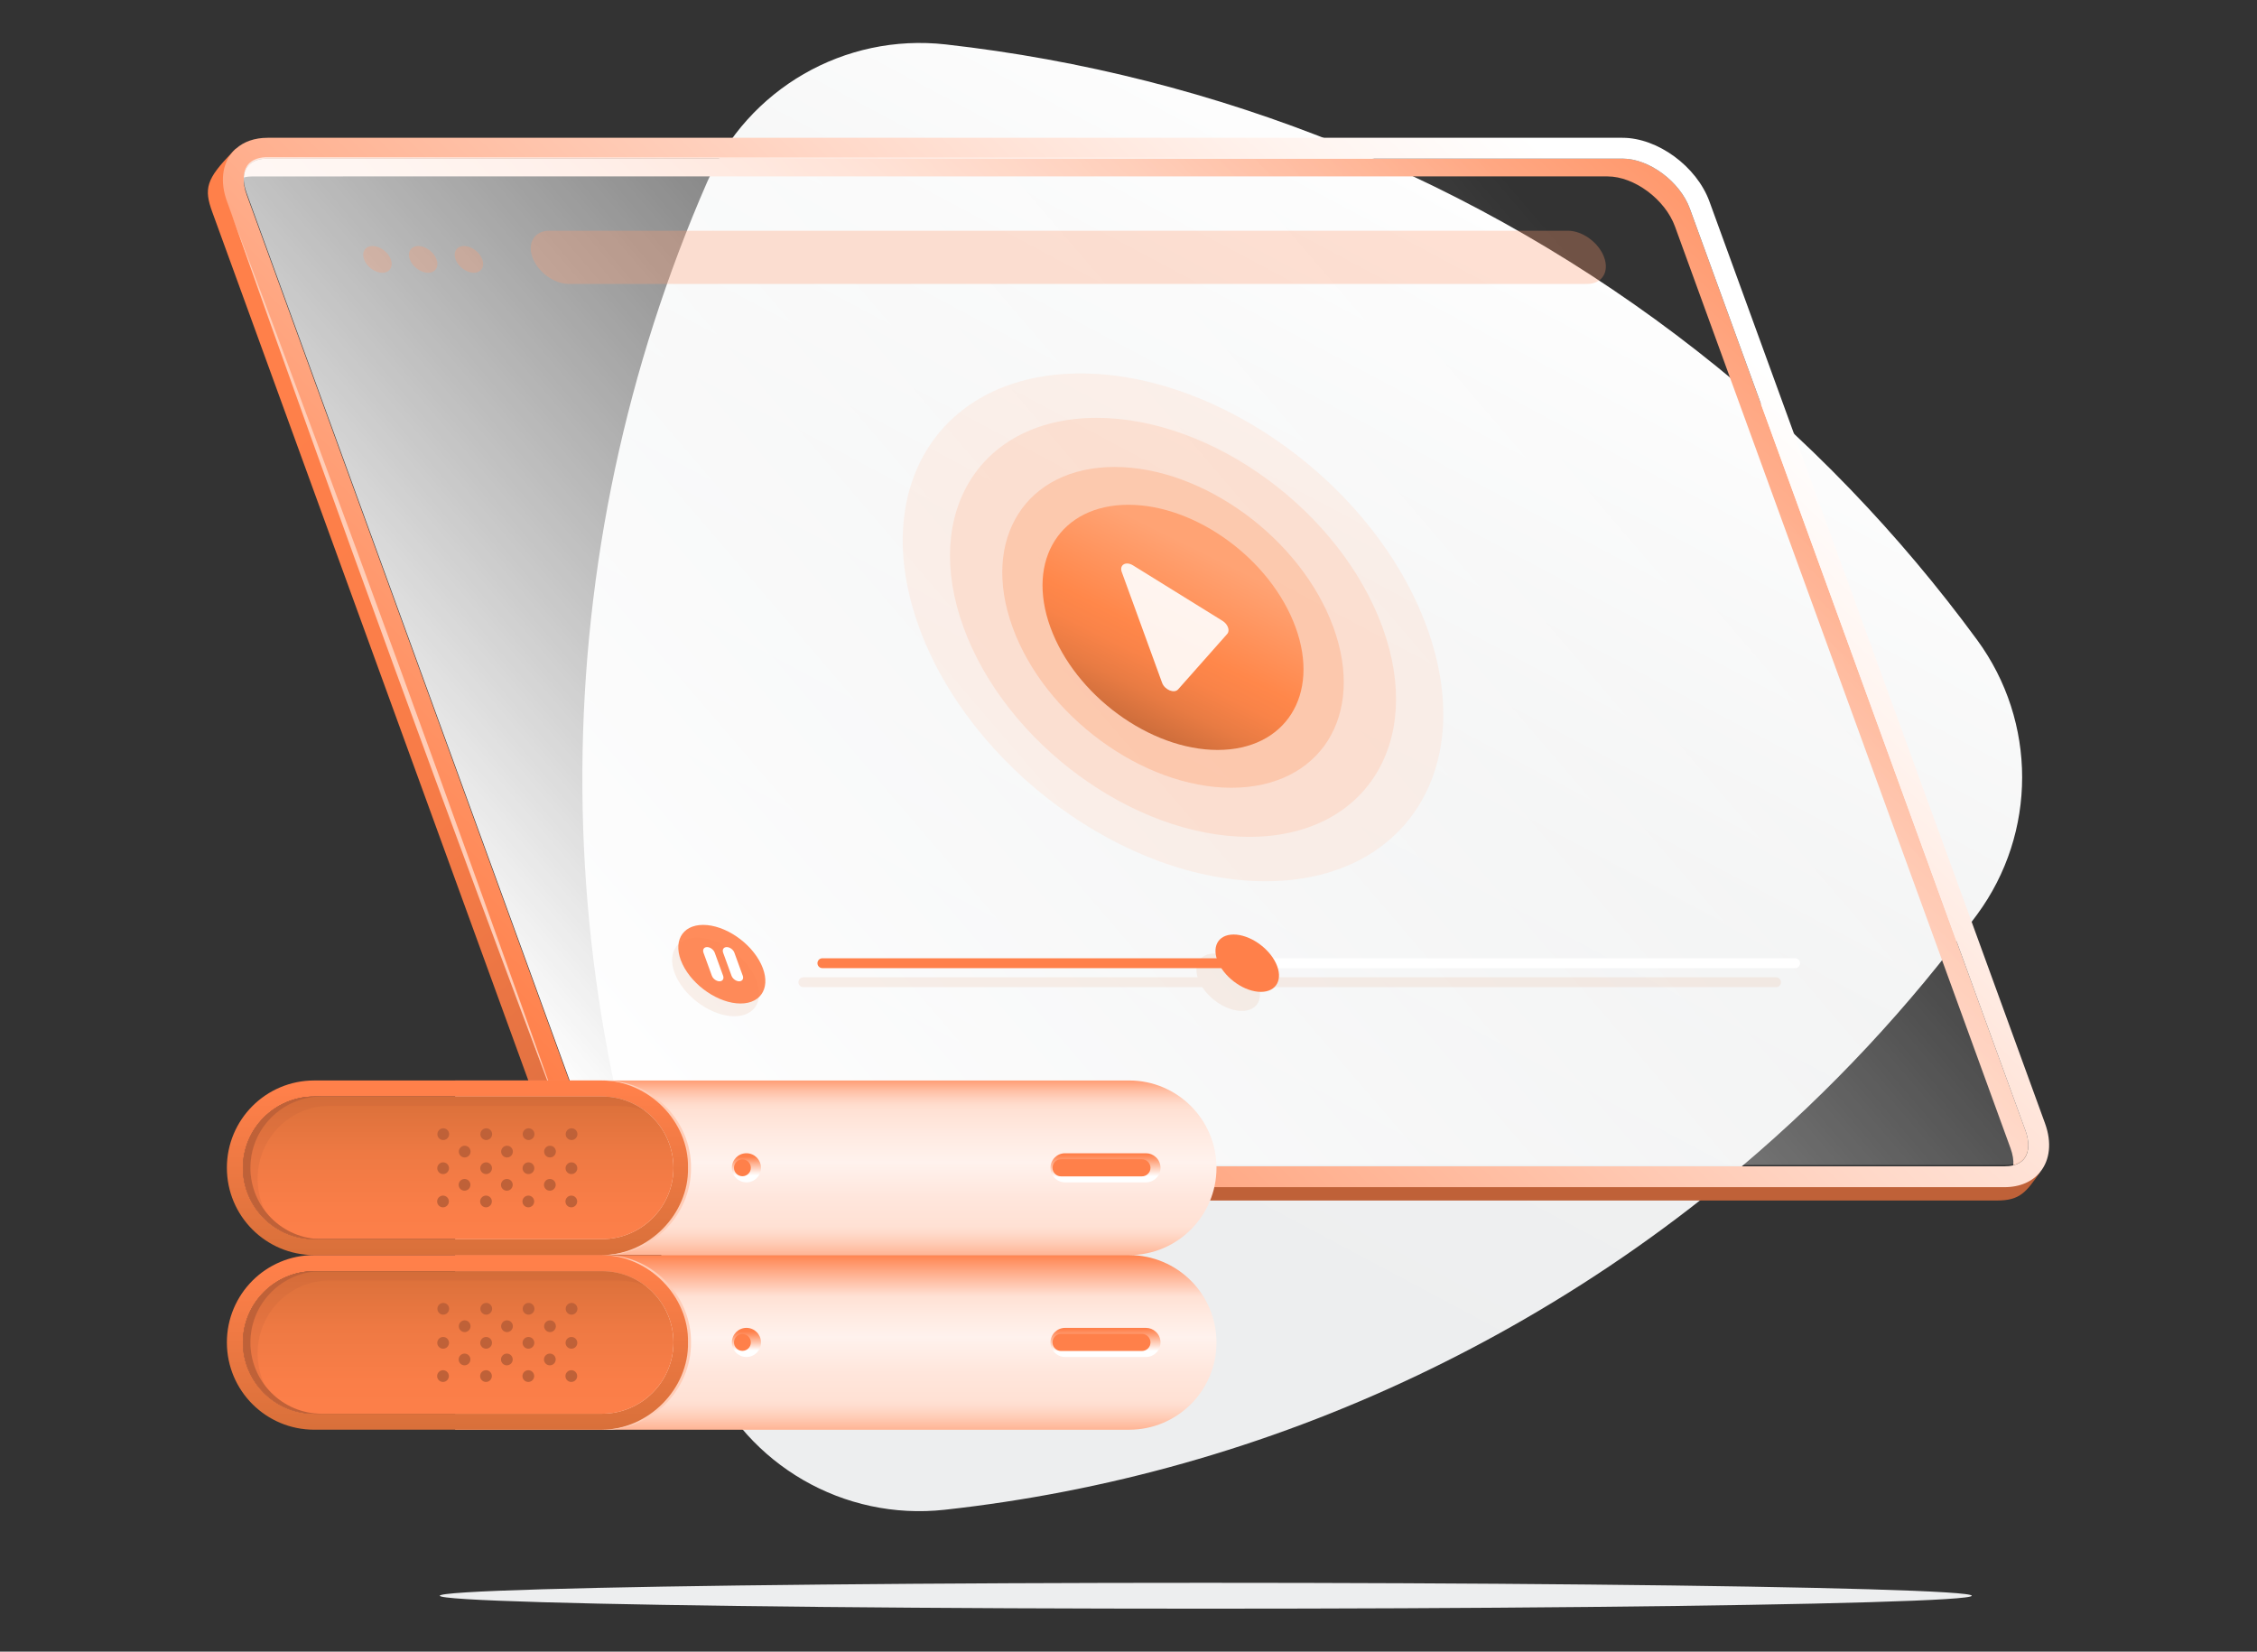 <?xml version="1.0" encoding="UTF-8"?><svg id="uuid-cfb38a56-786f-4342-ae54-2790717c5574" xmlns="http://www.w3.org/2000/svg" width="537" height="393" xmlns:xlink="http://www.w3.org/1999/xlink" viewBox="0 0 537 393"><rect x="0" y="0" width="537" height="393" fill="#333333" stroke="none"/><defs><linearGradient id="uuid-991de2d9-cbef-4023-8e9f-9542ca5ea8aa" x1="398.555" y1="-17.883" x2="207.451" y2="341" gradientUnits="userSpaceOnUse"><stop offset=".184" stop-color="#fff"/><stop offset=".197" stop-color="#fefefe"/><stop offset=".515" stop-color="#f1f2f2"/><stop offset=".811" stop-color="#edeeef"/></linearGradient><linearGradient id="uuid-b2549a15-c4f6-48a4-a5c9-d0c2eacd1f66" x1="-1189.784" y1="44.828" x2="-1342.377" y2="230.849" gradientTransform="translate(-1071.05) rotate(-180) scale(1 -1)" gradientUnits="userSpaceOnUse"><stop offset="0" stop-color="#ff804a"/><stop offset=".293" stop-color="#fb7e49"/><stop offset=".523" stop-color="#f27946"/><stop offset=".731" stop-color="#e17141"/><stop offset=".925" stop-color="#ca663b"/><stop offset="1" stop-color="#bf6138"/></linearGradient><linearGradient id="uuid-9fd89c8d-6e1a-45d6-8d7d-bb6ddbadbdd4" x1="247.76" y1="183.27" x2="381.465" y2="31.086" gradientUnits="userSpaceOnUse"><stop offset="0" stop-color="#ffe6db"/><stop offset=".163" stop-color="#ffe1d5"/><stop offset=".374" stop-color="#ffd6c5"/><stop offset=".611" stop-color="#ffc3aa"/><stop offset=".866" stop-color="#ffa985"/><stop offset="1" stop-color="#ff9a6f"/></linearGradient><linearGradient id="uuid-e3849f27-dbed-493b-b472-09b41b2351a1" x1="379.078" y1="47.156" x2="150.2" y2="279.58" gradientUnits="userSpaceOnUse"><stop offset="0" stop-color="#fff"/><stop offset=".125" stop-color="#fff4ef"/><stop offset=".367" stop-color="#ffd8c8"/><stop offset=".697" stop-color="#ffab88"/><stop offset=".993" stop-color="#ff804a"/></linearGradient><linearGradient id="uuid-a395c635-3152-4457-9e13-9293425cc465" x1="377.793" y1="65.07" x2="140.757" y2="268.402" gradientUnits="userSpaceOnUse"><stop offset="0" stop-color="#fff" stop-opacity="0"/><stop offset=".124" stop-color="#fff" stop-opacity=".097"/><stop offset=".386" stop-color="#fff" stop-opacity=".346"/><stop offset=".764" stop-color="#fff" stop-opacity=".74"/><stop offset="1" stop-color="#fff"/></linearGradient><linearGradient id="uuid-0d778357-2a8b-40e4-a04a-3cf827d2a43e" x1="287.725" y1="131.788" x2="266.836" y2="174.108" gradientUnits="userSpaceOnUse"><stop offset=".005" stop-color="#ffa374"/><stop offset=".483" stop-color="#ff874a"/><stop offset=".606" stop-color="#f98348"/><stop offset=".765" stop-color="#e87b43"/><stop offset=".946" stop-color="#cd6d3b"/><stop offset=".957" stop-color="#cc6c3b"/></linearGradient><linearGradient id="uuid-faebc10f-fd1d-4f92-9651-1b5e905efdb3" x1="198.864" y1="255.331" x2="198.864" y2="302.159" gradientUnits="userSpaceOnUse"><stop offset="0" stop-color="#ff804a"/><stop offset=".006" stop-color="#ff8551"/><stop offset=".049" stop-color="#ffa57f"/><stop offset=".09" stop-color="#ffbfa4"/><stop offset=".129" stop-color="#ffd1be"/><stop offset=".163" stop-color="#ffddce"/><stop offset=".19" stop-color="#ffe1d4"/><stop offset=".311" stop-color="#ffeae1"/><stop offset=".454" stop-color="#fff2ed"/><stop offset=".633" stop-color="#ffe6dc"/><stop offset=".777" stop-color="#ffe1d4"/><stop offset=".811" stop-color="#ffdbcc"/><stop offset=".863" stop-color="#ffccb6"/><stop offset=".926" stop-color="#ffb494"/><stop offset=".983" stop-color="#ff9a6f"/></linearGradient><linearGradient id="uuid-b99dacca-2fd1-471d-8d3d-33aeaf7b1aa9" x1="109.013" y1="298.394" x2="109.013" y2="259.517" gradientUnits="userSpaceOnUse"><stop offset="0" stop-color="#d9703a"/><stop offset="1" stop-color="#ff804a"/></linearGradient><linearGradient id="uuid-2c9f41e4-0027-460b-bed6-2e384279f6f5" x1="109.013" y1="260.413" x2="109.013" y2="300.471" gradientUnits="userSpaceOnUse"><stop offset="0" stop-color="#d9703a"/><stop offset=".02" stop-color="#da703a"/><stop offset=".349" stop-color="#ee7943"/><stop offset=".677" stop-color="#fa7e48"/><stop offset="1" stop-color="#ff804a"/></linearGradient><linearGradient id="uuid-fb46183c-e3c3-42d9-a5c3-d26884d5ca84" x1="263.058" y1="281.489" x2="263.005" y2="274.701" gradientUnits="userSpaceOnUse"><stop offset=".222" stop-color="#fff"/><stop offset=".377" stop-color="#ffe4d8"/><stop offset=".807" stop-color="#ff9c72"/><stop offset="1" stop-color="#ff804a"/></linearGradient><linearGradient id="uuid-c6028c38-354e-4263-9f3d-b3992d94b981" x1="177.594" y1="281.371" x2="177.594" y2="274.859" gradientUnits="userSpaceOnUse"><stop offset=".254" stop-color="#fff"/><stop offset=".374" stop-color="#ffece4"/><stop offset=".631" stop-color="#ffbda2"/><stop offset=".942" stop-color="#ff804a"/></linearGradient><linearGradient id="uuid-780623b5-3346-4c73-9b52-d79c8ff36f38" x1="198.864" y1="296.882" x2="198.864" y2="343.709" gradientUnits="userSpaceOnUse"><stop offset=".029" stop-color="#ff804a"/><stop offset=".155" stop-color="#ffb99c"/><stop offset=".246" stop-color="#ffe1d4"/><stop offset=".342" stop-color="#ffeae1"/><stop offset=".454" stop-color="#fff2ed"/><stop offset=".633" stop-color="#ffe6dc"/><stop offset=".777" stop-color="#ffe1d4"/><stop offset=".811" stop-color="#ffdbcc"/><stop offset=".863" stop-color="#ffccb6"/><stop offset=".926" stop-color="#ffb494"/><stop offset=".983" stop-color="#ff9a6f"/></linearGradient><linearGradient id="uuid-f1d109a6-59e7-4f68-9c98-7cda260f5846" x1="109.013" y1="339.945" x2="109.013" y2="301.068" xlink:href="#uuid-b99dacca-2fd1-471d-8d3d-33aeaf7b1aa9"/><linearGradient id="uuid-bcd7bd46-07ce-46d8-bf8f-8944f1c51ed5" y1="301.964" y2="342.022" xlink:href="#uuid-2c9f41e4-0027-460b-bed6-2e384279f6f5"/><linearGradient id="uuid-10e48ccc-9289-4045-8c54-cdef3dbe0ccd" x1="263.058" y1="323.04" x2="263.005" y2="316.252" xlink:href="#uuid-fb46183c-e3c3-42d9-a5c3-d26884d5ca84"/><linearGradient id="uuid-9333cc49-bc4c-4fb3-aa79-f6936d419a44" x1="177.594" y1="322.921" x2="177.594" y2="316.41" gradientUnits="userSpaceOnUse"><stop offset=".244" stop-color="#fff"/><stop offset=".545" stop-color="#ffc3aa"/><stop offset=".816" stop-color="#ff9365"/><stop offset=".942" stop-color="#ff804a"/></linearGradient></defs><path d="M470.395,217.621c-16.042,21.806-34.762,41.966-56.015,59.939-15.875,13.431-33.166,25.64-51.82,36.408-8.311,4.799-16.738,9.211-25.255,13.264-36.318,17.278-74.347,27.814-112.556,32.009-23.993,2.637-46.868-10.614-56.568-32.703-40.615-92.565-38.389-195.19.065-283.213,9.7-22.192,32.69-35.456,56.76-32.755,64.622,7.243,126.735,32.214,178.684,72.868,12.839,10.035,25.061,21.035,36.537,32.961.013,0,.013.013.013.013,10.729,11.154,20.816,23.106,30.168,35.855,14.28,19.465,14.294,45.916-.013,65.355Z" fill="url(#uuid-991de2d9-cbef-4023-8e9f-9542ca5ea8aa)"/><path d="M50.509,50.453l80.076,220.066c3.065,8.365,12.315,15.136,20.666,15.136h323.873c5.463,0,6.907-1.908,10.326-6.839-1.431.613-6.553,3.597-8.405,3.597H154.671c-8.364,0-17.614-6.77-20.666-15.135,0-.013-.014-.027-.014-.041l-11.321-31.101L54.147,47.892c-1.362-3.705.749-9.89,2.03-12.547,0-.013.013-.027.013-.041l-.695.695c-.096.095-.177.191-.259.286-6.185,6.321-6.757,8.61-4.727,14.168Z" fill="url(#uuid-b2549a15-c4f6-48a4-a5c9-d0c2eacd1f66)"/><path d="M481.741,275.519c-.677.974-1.692,1.494-2.724,1.758.099-1.197-.124-2.575-.652-4.037l-79.844-219.35c-2.353-6.455-9.699-11.911-16.038-11.911H60.11c-.644,0-1.378.058-2.097.248.066-.966.338-1.808.817-2.485,1.156-1.659,3.26-2.006,4.821-2.006h322.372c6.34,0,13.686,5.456,16.038,11.911l79.844,219.35c.957,2.633.9,5.01-.165,6.521Z" fill="url(#uuid-9fd89c8d-6e1a-45d6-8d7d-bb6ddbadbdd4)"/><path d="M55.236,36.285c.082-.095.164-.191.259-.286l.517-.517c.054-.069.109-.109.164-.136,1.825-1.621,4.373-2.561,7.479-2.561h322.374c8.378,0,17.642,6.798,20.693,15.162l24.685,67.815,55.16,151.542c1.676,4.604,1.117,8.732-1.117,11.511-1.812,2.289-4.768,3.665-8.542,3.665H154.535c-8.378,0-17.642-6.798-20.68-15.176L57.185,56.679l-1.989-5.463-1.185-3.269c-1.703-4.686-1.103-8.882,1.226-11.661ZM481.908,268.993l-79.844-219.343c-2.357-6.458-9.7-11.907-16.034-11.907H63.656c-1.567,0-3.665.341-4.823,2.003-.123.177-.232.354-.313.545-.054.109-.109.218-.136.341-.068.122-.109.245-.15.382-.027.109-.068.204-.068.313-.041.108-.068.232-.068.354-.041.136-.068.286-.068.45-.014.027-.014.054,0,.095-.109,1.199.109,2.575.64,4.032l79.844,219.357c2.329,6.458,9.672,11.907,16.021,11.907h322.374c.64,0,1.39-.054,2.112-.245.395-.095.777-.232,1.145-.408.245-.122.477-.273.695-.436.095-.068.191-.136.272-.217.218-.204.436-.436.613-.695,1.063-1.512,1.117-3.882.163-6.526Z" fill="url(#uuid-e3849f27-dbed-493b-b472-09b41b2351a1)"/><path d="M481.741,275.18c-1.156,1.659-3.269,2.006-4.837,2.006H154.539c-6.348,0-13.694-5.456-16.03-11.911L58.666,45.916c-.958-2.625-.9-5.002.165-6.513,1.156-1.659,3.26-2.006,4.821-2.006h322.372c6.34,0,13.686,5.456,16.038,11.911l79.844,219.35c.957,2.633.9,5.01-.165,6.521Z" fill="url(#uuid-a395c635-3152-4457-9e13-9293425cc465)"/><path d="M55.199,51.213c25.89,68.651,54.109,145.972,78.506,215.167-25.896-68.649-54.102-145.975-78.506-215.167h0Z" fill="#ffcdb7"/><g opacity=".3"><path d="M108.387,61.721c.639,1.756,2.581,3.18,4.338,3.18s2.662-1.424,2.023-3.18c-.639-1.756-2.581-3.18-4.338-3.18s-2.662,1.424-2.023,3.18Z" fill="#ff9a6f"/><path d="M97.504,61.721c.639,1.756,2.581,3.18,4.338,3.18s2.662-1.424,2.023-3.18-2.581-3.18-4.338-3.18-2.662,1.424-2.023,3.18Z" fill="#ff9a6f"/><path d="M86.622,61.721c.639,1.756,2.581,3.18,4.338,3.18s2.662-1.424,2.023-3.18c-.639-1.756-2.581-3.18-4.338-3.18s-2.662,1.424-2.023,3.18Z" fill="#ff9a6f"/></g><path d="M135.32,67.562h242.322c3.497,0,5.301-2.835,4.028-6.332h0c-1.273-3.497-5.14-6.332-8.637-6.332h-242.322c-3.497,0-5.301,2.835-4.028,6.332h0c1.273,3.497,5.14,6.332,8.637,6.332Z" fill="#ff9a6f" opacity=".3"/><path d="M422.579,232.541h-124.197c-2.082-3.209-6.033-5.651-9.401-5.651s-4.999,2.442-4.032,5.651h-93.81c-.648,0-1.174.525-1.174,1.174s.526,1.174,1.174,1.174h94.925c2.082,3.209,6.034,5.651,9.402,5.651s4.999-2.442,4.032-5.651h123.081c.648,0,1.174-.525,1.174-1.174s-.526-1.174-1.174-1.174Z" fill="#d9703a" opacity=".1"/><line x1="296.752" y1="229.187" x2="427.105" y2="229.187" fill="none" stroke="#fff" stroke-linecap="round" stroke-miterlimit="10" stroke-width="2.348"/><path d="M195.667,229.187h101.085" fill="none" stroke="#ff804a" stroke-linecap="round" stroke-miterlimit="10" stroke-width="2.348"/><path d="M303.576,229.187c1.791,3.769.187,6.825-3.582,6.825s-8.276-3.055-10.067-6.825-.187-6.825,3.582-6.825,8.276,3.055,10.067,6.825Z" fill="#ff804a"/><path d="M165.825,223.11c-5.165,0-7.363,4.187-4.909,9.352s8.63,9.352,13.796,9.352,7.363-4.187,4.909-9.352c-2.454-5.165-8.63-9.352-13.795-9.352Z" fill="#d9703a" opacity=".1"/><path d="M181.096,229.425c2.454,5.165.256,9.352-4.909,9.352s-11.341-4.187-13.796-9.352c-2.454-5.165-.256-9.352,4.909-9.352s11.341,4.187,13.796,9.352Z" fill="#ff804a" opacity=".9"/><path d="M171.191,233.496h0c-.739,0-1.556-.599-1.825-1.338l-1.989-5.466c-.269-.739.112-1.338.851-1.338h0c.739,0,1.556.599,1.825,1.338l1.989,5.466c.269.739-.112,1.338-.851,1.338Z" fill="#fff"/><path d="M175.868,233.496h0c-.739,0-1.556-.599-1.825-1.338l-1.989-5.466c-.269-.739.112-1.338.851-1.338h0c.739,0,1.556.599,1.825,1.338l1.989,5.466c.269.739-.112,1.338-.851,1.338Z" fill="#fff"/><g opacity=".3"><path d="M339.506,149.277c12.144,33.365-5.059,60.414-38.425,60.414s-70.258-27.048-82.402-60.414c-12.144-33.365,5.059-60.414,38.425-60.414s70.258,27.048,82.402,60.414Z" fill="#ffd7c3"/></g><g opacity=".3"><path d="M328.942,149.277c10.021,27.531-4.175,49.849-31.706,49.849s-57.973-22.318-67.993-49.849c-10.021-27.531,4.175-49.849,31.706-49.849s57.973,22.318,67.993,49.849Z" fill="#ffbd9b"/></g><g opacity=".3"><path d="M317.257,149.277c7.672,21.078-3.196,38.165-24.274,38.165s-44.384-17.087-52.056-38.165c-7.672-21.078,3.196-38.165,24.274-38.165s44.384,17.087,52.056,38.165Z" fill="#ff935c"/></g><path d="M308.26,149.277c5.863,16.109-2.443,29.168-18.552,29.168s-33.921-13.059-39.784-29.168c-5.863-16.109,2.443-29.168,18.552-29.168s33.921,13.059,39.784,29.168Z" fill="url(#uuid-0d778357-2a8b-40e4-a04a-3cf827d2a43e)"/><path d="M276.495,162.47l-9.604-26.386c-.61-1.675.99-2.607,2.679-1.56l21.285,13.193c1.29.8,1.844,2.32,1.135,3.12l-11.681,13.193c-.927,1.047-3.204.116-3.814-1.56Z" fill="#fff" opacity=".9"/><ellipse cx="286.887" cy="379.698" rx="182.252" ry="3.079" fill="#edeeef"/><path d="M108.291,257.097h160.372c11.465,0,20.773,9.308,20.773,20.773h0c0,11.465-9.308,20.773-20.773,20.773H108.291v-41.546h0Z" fill="url(#uuid-faebc10f-fd1d-4f92-9651-1b5e905efdb3)"/><path d="M143.271,257.093h-68.516c-5.739,0-10.935,2.326-14.691,6.082-3.756,3.766-6.082,8.952-6.082,14.691,0,11.478,9.295,20.773,20.773,20.773h68.516c5.739,0,10.934-2.326,14.691-6.082,3.757-3.756,6.083-8.952,6.083-14.691,0-11.469-9.295-20.773-20.773-20.773ZM143.271,294.835h-68.516c-9.352,0-16.96-7.617-16.96-16.96,0-9.352,7.608-16.96,16.96-16.96h68.516c9.352,0,16.96,7.608,16.96,16.96,0,9.342-7.608,16.96-16.96,16.96Z" fill="url(#uuid-b99dacca-2fd1-471d-8d3d-33aeaf7b1aa9)"/><path d="M160.231,277.875c0,9.342-7.608,16.96-16.96,16.96h-68.516c-9.352,0-16.96-7.617-16.96-16.96,0-9.352,7.608-16.96,16.96-16.96h68.516c9.352,0,16.96,7.608,16.96,16.96Z" fill="url(#uuid-2c9f41e4-0027-460b-bed6-2e384279f6f5)"/><path d="M76.547,294.835h-1.792c-9.352,0-16.96-7.617-16.96-16.96,0-9.352,7.608-16.96,16.96-16.96h1.792c-9.352,0-16.96,7.608-16.96,16.96,0,9.342,7.608,16.96,16.96,16.96Z" fill="#bf6138"/><path d="M153.624,264.462c-2.003-.848-4.202-1.316-6.504-1.316h-68.795c-9.396,0-17.033,7.779-17.033,17.351,0,2.86.683,5.558,1.9,7.941-2.274-2.898-3.641-6.578-3.641-10.563,0-9.352,7.468-16.96,16.649-16.96h67.26c3.818,0,7.356,1.325,10.163,3.546Z" fill="#bf6138" opacity=".2"/><path d="M143.275,257.098c11.394-.431,21.27,9.399,21.13,20.773.142,11.372-9.738,21.208-21.13,20.773,11.024-.062,20.653-9.759,20.416-20.773.238-11.014-9.392-20.714-20.416-20.773h0Z" fill="#ffcdb7"/><path d="M253.412,281.337c-1.358,0-2.597-.797-3.158-2.03-.205-.436-.312-.925-.312-1.439,0-1.909,1.556-3.461,3.47-3.461h19.235c.874,0,1.706.327,2.343.919.707.627,1.127,1.561,1.127,2.542,0,1.913-1.556,3.47-3.47,3.47h-19.235Z" fill="url(#uuid-fb46183c-e3c3-42d9-a5c3-d26884d5ca84)"/><path d="M250.419,277.867c0,.304.064.592.184.848.32.704,1.032,1.192,1.856,1.192h19.235c1.12,0,2.039-.912,2.039-2.039,0-.592-.256-1.128-.672-1.496-.36-.336-.84-.536-1.368-.536h-19.235c-1.128,0-2.039.912-2.039,2.031Z" fill="#ff804a"/><circle cx="177.594" cy="277.87" r="3.465" fill="url(#uuid-c6028c38-354e-4263-9f3d-b3992d94b981)"/><ellipse cx="135.99" cy="269.864" rx="1.399" ry="1.394" transform="translate(-150.903 174.933) rotate(-44.946)" fill="#bf6138"/><ellipse cx="135.96" cy="277.967" rx="1.399" ry="1.394" transform="translate(-156.637 177.279) rotate(-44.946)" fill="#bf6138"/><ellipse cx="135.93" cy="285.877" rx="1.399" ry="1.394" transform="translate(-162.233 179.57) rotate(-44.946)" fill="#bf6138"/><ellipse cx="130.859" cy="274.012" rx="1.399" ry="1.394" transform="translate(-155.333 172.519) rotate(-44.946)" fill="#bf6138"/><ellipse cx="130.823" cy="281.922" rx="1.399" ry="1.394" transform="translate(-160.932 174.806) rotate(-44.946)" fill="#bf6138"/><ellipse cx="125.763" cy="269.864" rx="1.399" ry="1.394" transform="translate(-153.892 167.707) rotate(-44.946)" fill="#bf6138"/><ellipse cx="125.732" cy="277.967" rx="1.399" ry="1.394" transform="translate(-159.625 170.054) rotate(-44.946)" fill="#bf6138"/><ellipse cx="125.703" cy="285.877" rx="1.399" ry="1.394" transform="translate(-165.222 172.345) rotate(-44.946)" fill="#bf6138"/><ellipse cx="120.631" cy="274.012" rx="1.399" ry="1.394" transform="translate(-158.322 165.294) rotate(-44.946)" fill="#bf6138"/><ellipse cx="120.595" cy="281.922" rx="1.399" ry="1.394" transform="translate(-163.921 167.581) rotate(-44.946)" fill="#bf6138"/><ellipse cx="115.693" cy="269.864" rx="1.399" ry="1.394" transform="translate(-156.835 160.594) rotate(-44.946)" fill="#bf6138"/><ellipse cx="115.663" cy="277.967" rx="1.399" ry="1.394" transform="translate(-162.568 162.94) rotate(-44.946)" fill="#bf6138"/><ellipse cx="115.633" cy="285.877" rx="1.399" ry="1.394" transform="translate(-168.165 165.231) rotate(-44.946)" fill="#bf6138"/><ellipse cx="110.561" cy="274.012" rx="1.399" ry="1.394" transform="translate(-161.265 158.181) rotate(-44.946)" fill="#bf6138"/><ellipse cx="110.526" cy="281.922" rx="1.399" ry="1.394" transform="translate(-166.863 160.467) rotate(-44.946)" fill="#bf6138"/><ellipse cx="105.465" cy="269.864" rx="1.399" ry="1.394" transform="translate(-159.824 153.368) rotate(-44.946)" fill="#bf6138"/><ellipse cx="105.435" cy="277.967" rx="1.399" ry="1.394" transform="translate(-165.557 155.715) rotate(-44.946)" fill="#bf6138"/><ellipse cx="105.405" cy="285.877" rx="1.399" ry="1.394" transform="translate(-171.154 158.006) rotate(-44.946)" fill="#bf6138"/><circle cx="176.641" cy="277.87" r="2.008" fill="#ff804a"/><path d="M108.291,298.648h160.372c11.465,0,20.773,9.308,20.773,20.773h0c0,11.465-9.308,20.773-20.773,20.773H108.291v-41.546h0Z" fill="url(#uuid-780623b5-3346-4c73-9b52-d79c8ff36f38)"/><path d="M143.271,298.644h-68.516c-5.739,0-10.935,2.326-14.691,6.082-3.756,3.766-6.082,8.952-6.082,14.691,0,11.478,9.295,20.773,20.773,20.773h68.516c5.739,0,10.934-2.326,14.691-6.082,3.757-3.756,6.083-8.952,6.083-14.691,0-11.469-9.295-20.773-20.773-20.773ZM143.271,336.386h-68.516c-9.352,0-16.96-7.617-16.96-16.96,0-9.352,7.608-16.96,16.96-16.96h68.516c9.352,0,16.96,7.608,16.96,16.96,0,9.342-7.608,16.96-16.96,16.96Z" fill="url(#uuid-f1d109a6-59e7-4f68-9c98-7cda260f5846)"/><path d="M160.231,319.426c0,9.342-7.608,16.96-16.96,16.96h-68.516c-9.352,0-16.96-7.617-16.96-16.96,0-9.352,7.608-16.96,16.96-16.96h68.516c9.352,0,16.96,7.608,16.96,16.96Z" fill="url(#uuid-bcd7bd46-07ce-46d8-bf8f-8944f1c51ed5)"/><path d="M76.547,336.386h-1.792c-9.352,0-16.96-7.617-16.96-16.96,0-9.352,7.608-16.96,16.96-16.96h1.792c-9.352,0-16.96,7.608-16.96,16.96,0,9.342,7.608,16.96,16.96,16.96Z" fill="#bf6138"/><path d="M153.624,306.013c-2.003-.848-4.202-1.316-6.504-1.316h-68.795c-9.396,0-17.033,7.779-17.033,17.351,0,2.86.683,5.558,1.9,7.941-2.274-2.898-3.641-6.578-3.641-10.563,0-9.352,7.468-16.96,16.649-16.96h67.26c3.818,0,7.356,1.325,10.163,3.546Z" fill="#bf6138" opacity=".2"/><path d="M143.275,298.648c11.394-.431,21.27,9.399,21.13,20.773.142,11.372-9.738,21.208-21.13,20.773,11.024-.062,20.653-9.758,20.416-20.773.238-11.013-9.392-20.714-20.416-20.773h0Z" fill="#ffcdb7"/><path d="M253.412,322.888c-1.358,0-2.597-.797-3.158-2.03-.205-.436-.312-.925-.312-1.439,0-1.909,1.556-3.461,3.47-3.461h19.235c.874,0,1.706.327,2.343.919.707.627,1.127,1.561,1.127,2.542,0,1.913-1.556,3.47-3.47,3.47h-19.235Z" fill="url(#uuid-10e48ccc-9289-4045-8c54-cdef3dbe0ccd)"/><path d="M250.419,319.418c0,.304.064.592.184.848.32.704,1.032,1.192,1.856,1.192h19.235c1.12,0,2.039-.912,2.039-2.039,0-.592-.256-1.128-.672-1.496-.36-.336-.84-.536-1.368-.536h-19.235c-1.128,0-2.039.912-2.039,2.031Z" fill="#ff804a"/><circle cx="177.594" cy="319.421" r="3.465" fill="url(#uuid-9333cc49-bc4c-4fb3-aa79-f6936d419a44)"/><ellipse cx="135.99" cy="311.415" rx="1.399" ry="1.394" transform="translate(-180.257 187.075) rotate(-44.946)" fill="#bf6138"/><ellipse cx="135.96" cy="319.518" rx="1.399" ry="1.394" transform="translate(-185.99 189.422) rotate(-44.946)" fill="#bf6138"/><ellipse cx="135.93" cy="327.428" rx="1.399" ry="1.394" transform="translate(-191.587 191.712) rotate(-44.946)" fill="#bf6138"/><ellipse cx="130.859" cy="315.563" rx="1.399" ry="1.394" transform="translate(-184.687 184.662) rotate(-44.946)" fill="#bf6138"/><ellipse cx="130.823" cy="323.473" rx="1.399" ry="1.394" transform="translate(-190.285 186.948) rotate(-44.946)" fill="#bf6138"/><ellipse cx="125.763" cy="311.415" rx="1.399" ry="1.394" transform="translate(-183.246 179.85) rotate(-44.946)" fill="#bf6138"/><ellipse cx="125.732" cy="319.518" rx="1.399" ry="1.394" transform="translate(-188.979 182.196) rotate(-44.946)" fill="#bf6138"/><ellipse cx="125.703" cy="327.428" rx="1.399" ry="1.394" transform="translate(-194.576 184.487) rotate(-44.946)" fill="#bf6138"/><ellipse cx="120.631" cy="315.563" rx="1.399" ry="1.394" transform="translate(-187.676 177.437) rotate(-44.946)" fill="#bf6138"/><ellipse cx="120.595" cy="323.473" rx="1.399" ry="1.394" transform="translate(-193.274 179.723) rotate(-44.946)" fill="#bf6138"/><ellipse cx="115.693" cy="311.415" rx="1.399" ry="1.394" transform="translate(-186.188 172.736) rotate(-44.946)" fill="#bf6138"/><ellipse cx="115.663" cy="319.518" rx="1.399" ry="1.394" transform="translate(-191.922 175.083) rotate(-44.946)" fill="#bf6138"/><ellipse cx="115.633" cy="327.428" rx="1.399" ry="1.394" transform="translate(-197.518 177.373) rotate(-44.946)" fill="#bf6138"/><ellipse cx="110.561" cy="315.563" rx="1.399" ry="1.394" transform="translate(-190.618 170.323) rotate(-44.946)" fill="#bf6138"/><ellipse cx="110.526" cy="323.473" rx="1.399" ry="1.394" transform="translate(-196.217 172.61) rotate(-44.946)" fill="#bf6138"/><ellipse cx="105.465" cy="311.415" rx="1.399" ry="1.394" transform="translate(-189.177 165.511) rotate(-44.946)" fill="#bf6138"/><ellipse cx="105.435" cy="319.518" rx="1.399" ry="1.394" transform="translate(-194.91 167.857) rotate(-44.946)" fill="#bf6138"/><ellipse cx="105.405" cy="327.428" rx="1.399" ry="1.394" transform="translate(-200.507 170.148) rotate(-44.946)" fill="#bf6138"/><circle cx="176.641" cy="319.421" r="2.008" fill="#ff804a"/></svg>